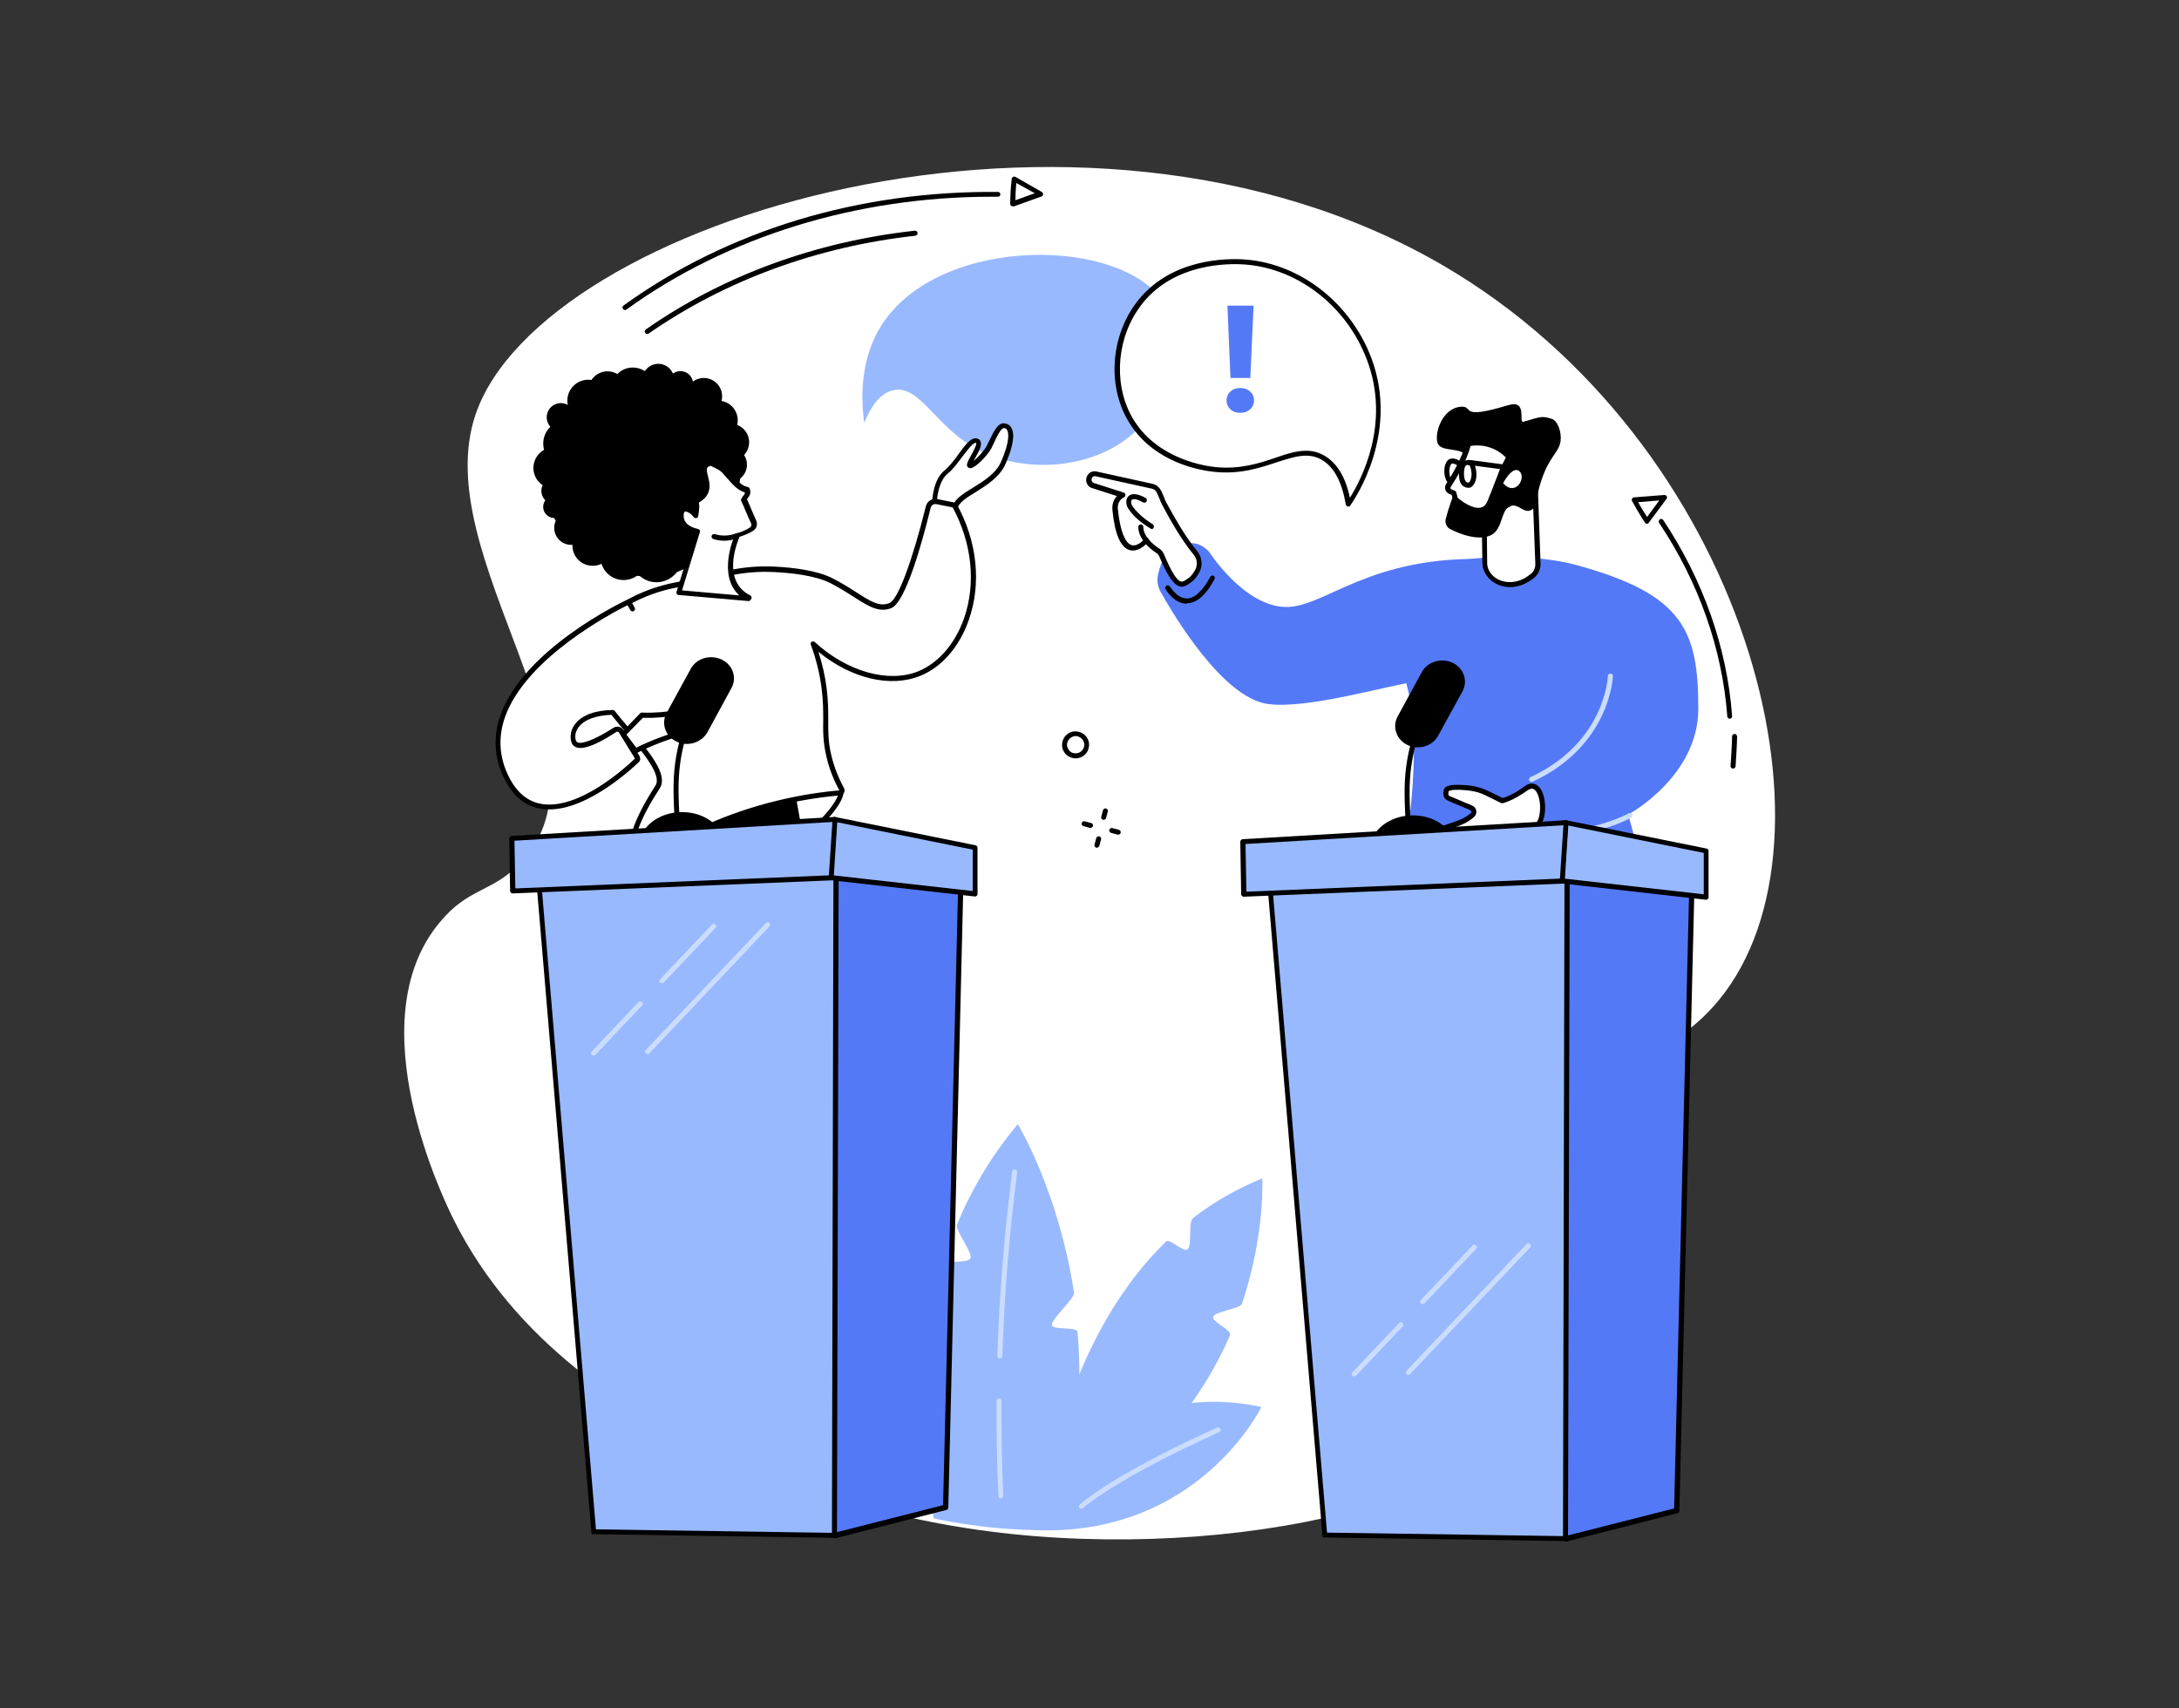 <?xml version="1.0" encoding="utf-8"?>
<!-- Generator: Adobe Illustrator 27.1.0, SVG Export Plug-In . SVG Version: 6.00 Build 0)  -->
<svg version="1.1" xmlns="http://www.w3.org/2000/svg" xmlns:xlink="http://www.w3.org/1999/xlink" x="0px" y="0px"
	 viewBox="0 0 1000 784" style="enable-background:new 0 0 1000 784;" xml:space="preserve">
<rect x="0" y="0" width="1000" height="784" fill="#333333" stroke="none"/>
<style type="text/css">
	.st0{fill:#FFFFFF;}
	.st1{fill:#99B9FF;}
	.st2{fill:#CADDFF;}
	.st3{fill:#5479F7;}
</style>
<g id="Background">
</g>
<g id="Illustration">
	<g id="Master_of_Arts_in_political_science_1_">
		<path class="st0" d="M238.3,396.7c48.2-49.1-42.6-140.5-20-206.6c30.4-88.9,277.4-165.2,443.7-68.4
			c139.3,81.1,187.6,263.6,126.8,337.4c-18.2,22.1-40.9,28-70.6,51.1c-27.7,21.5-30.8,27-32.8,30.7c-19.7,36.9,21.7,69.3,13.4,100.9
			c-13.2,50-144.8,76.7-254.9,59.7c-29.7-4.6-180.2-31.1-235.5-141.3c-4.3-8.5-44.8-90.9-6.7-136.7
			C214.8,407.5,225.5,409.7,238.3,396.7z"/>
		<g>
			<path class="st1" d="M477.8,700c0,0,6-80,57.3-130.1c1.7-1.7,8.1,5.2,9.9,3.6c2.3-2.1,0.1-12.6,2.6-14.5
				c9.3-7.1,19.8-13.3,31.7-18.1c0,0,1.4,25.5-9.3,57.5c-0.8,2.4-12.3,3.5-13.2,6c-0.9,2.3,8.7,6.1,7.7,8.5
				C551,643.8,525.7,677.8,477.8,700z"/>
			<g>
				<path class="st1" d="M494.5,611.4c-0.2-2.6-11.5-0.7-11.8-3.2c-0.3-2.5,10.5-12.3,10.2-14.7c-7-46.6-25.8-77.5-25.8-77.5
					c-12.2,14.6-21.3,30.1-27.9,46c-1.1,2.5,7.1,12.8,6.2,15.4c-1,2.8-11.5,0.7-12.4,3.5c-13,41.7-10.5,82-4.5,116.1
					c18.5,3.9,36.5,5.6,53.8,5.3C494.6,668.5,496.9,639.2,494.5,611.4z"/>
				<path class="st2" d="M459.3,687.8c-0.6,0-1.1-0.5-1.1-1.1c-0.7-14.5-0.9-29.2-0.8-43.7c0-0.6,0.5-1.1,1.1-1.1c0,0,0,0,0,0
					c0.6,0,1.1,0.5,1.1,1.1c-0.1,14.5,0.2,29.1,0.8,43.5C460.4,687.2,459.9,687.7,459.3,687.8C459.3,687.8,459.3,687.8,459.3,687.8z
					"/>
				<path class="st2" d="M458.8,623.5C458.8,623.5,458.8,623.5,458.8,623.5c-0.7,0-1.2-0.5-1.1-1.2c0.8-24.4,2.6-49.1,5.5-73.4
					l1.3-11.1c0.1-0.6,0.6-1.1,1.3-1c0.6,0.1,1.1,0.6,1,1.3l-1.3,11.1c-2.9,24.2-4.7,48.8-5.5,73.2
					C459.9,623,459.4,623.5,458.8,623.5z"/>
			</g>
			<g>
				<path class="st1" d="M473.9,702.3c0,0,27.4-72.7,105-56.5C579,645.8,549.6,706,473.9,702.3z"/>
				<path class="st2" d="M496.3,692.5c-0.3,0-0.7-0.1-0.9-0.4c-0.4-0.5-0.3-1.2,0.2-1.6c20.1-16.5,62.6-35,63-35.2
					c0.6-0.3,1.2,0,1.5,0.6c0.2,0.6,0,1.2-0.6,1.5c-0.4,0.2-42.6,18.6-62.5,34.8C496.9,692.4,496.6,692.5,496.3,692.5z"/>
			</g>
		</g>
		<g>
			<g>
				<path class="st1" d="M396.6,194.1c-1.6-12.2-1.7-29.7,8-44.9c26.9-42,112.2-40.8,130.5-8.8c9.3,16.2,1.6,40.8-11.2,54.8
					c-18.9,20.7-52.7,22.4-74,11.8c-20.3-10.1-27.5-30.6-39.9-27.9C403.2,180.5,399,188.2,396.6,194.1z"/>
			</g>
			<g>
				<g>
					<path class="st0" d="M618.8,231.4c1.8-2.6,22.4-32.6,9.5-66.8c-9.1-24-32.2-43.5-58.9-44.5c-4.5-0.2-33-1.3-48.3,21.5
						c-10.3,15.3-11.4,36.8-1.4,52.4c11.9,18.5,34.6,21.2,38,21.5c23.6,2.4,36.6-12.8,49.5-5.5C615,214.5,617.7,224.5,618.8,231.4z"
						/>
					<path d="M618.8,232.5c-0.1,0-0.2,0-0.3,0c-0.4-0.1-0.8-0.5-0.9-0.9c-1.7-10.4-5.4-17.3-11.1-20.6c-6.2-3.5-12.5-1.4-20.6,1.2
						c-7.9,2.6-16.8,5.6-28.5,4.4c-6.2-0.6-27.3-4-38.8-22c-10-15.5-9.4-37.5,1.4-53.6c14.1-21,39.2-22.4,49.3-22
						c26,1,50.1,19.2,60,45.2c13,34.5-7.3,64.5-9.6,67.8C619.5,232.4,619.2,232.5,618.8,232.5z M599.4,206.9c2.8,0,5.5,0.6,8.3,2.2
						c5.8,3.3,9.8,9.8,11.8,19.4c5.1-8.1,18.9-34.1,7.8-63.4c-9.5-25.2-32.8-42.8-57.9-43.8c-9.7-0.4-33.9,0.9-47.3,21
						c-10.3,15.3-10.9,36.4-1.4,51.1c11.3,17.6,32.9,20.6,37.2,21c11.2,1.1,19.9-1.7,27.5-4.3C590.3,208.4,594.9,206.9,599.4,206.9z
						"/>
				</g>
				<g>
					<path class="st3" d="M562.9,183.8c0-1.6,0.6-3,1.8-4.1c1.2-1.1,2.7-1.6,4.5-1.6c1.8,0,3.3,0.5,4.5,1.6c1.2,1.1,1.8,2.4,1.8,4.1
						c0,1.6-0.6,3-1.8,4.1c-1.2,1.1-2.7,1.6-4.5,1.6c-1.8,0-3.3-0.5-4.5-1.6C563.5,186.8,562.9,185.4,562.9,183.8z M573.8,173.5
						h-9.1l-1.4-33.2h12L573.8,173.5z"/>
				</g>
			</g>
		</g>
		<g>
			<g>
				<path d="M661.9,439.8c9.4,0,15.5-10.2,11.3-18.9c-1-2-1.9-4-2.9-6c-7.2-14.6-27.9-11.4-30.4,4.8c0,0.3-0.6,0.6-0.7,0.9
					c-1.3,10.2,6.5,19.3,16.5,19.3H661.9z"/>
				<g>
					<g>
						<path d="M741.5,387.9c0,0,11,91.3,12.3,108.9c1.4,17.6,3.4,79.3,0,109.7c-2.2,19.7-3.7,33-4.5,39.8c-0.4,3.2-3.1,5.6-6.3,5.6
							h-22.4c-1.1,0-2.1-0.9-2.1-2.1c-0.1-8.2-0.8-39.5-6.1-66.4c-6.1-31.2-12.9-79.9-16.3-99.6c-1.1-6.6-2.1-13.8-2.9-21
							c0,0,0,0-2.5,7.4c-2.5,7.4-12.2,57.6-14.9,77.2c-2.5,17.9-6.6,89.5-7.3,102.3c-0.1,1.1-1,2-2.1,2h-28.7c-1.1,0-2-0.8-2.1-1.9
							c-1.3-13.3-9.2-93.6-7.9-129.5c1.4-39.3,19-86,22.4-98.9c3.4-12.9,7.9-45.5,7.9-45.5S726.8,377.2,741.5,387.9z"/>
						<path class="st2" d="M693.3,463.9c-0.6,0-1.1-0.4-1.1-1c-0.5-4.1-0.9-8.4-1.3-12.9c-0.8-8.1-6.2-15.1-13.8-17.9l-4.9-1.8
							c-0.6-0.2-0.9-0.9-0.7-1.5c0.2-0.6,0.9-0.9,1.5-0.7l4.9,1.8c8.4,3.1,14.4,10.9,15.3,19.9c0.4,4.5,0.9,8.8,1.3,12.9
							c0.1,0.6-0.4,1.2-1,1.3C693.4,463.9,693.4,463.9,693.3,463.9z"/>
					</g>
					<g>
						<g>
							<path class="st0" d="M644.1,651.9h18.3c1.3,0,2.5,0.8,3,2c1.6,3.9,4.9,13.1,4.5,21.9c-0.1,2.4-2.1,4.3-4.5,4.3h-53.6
								c-2.5,0-4.3-2.3-3.8-4.7c0.6-2.9,2.6-6.7,8.5-10.1c9.5-5.5,21.5-11.1,25.2-12.8C642.4,652.1,643.3,651.9,644.1,651.9z"/>
							<path d="M665.3,681.2h-53.6c-1.5,0-3-0.7-3.9-1.9c-1-1.2-1.3-2.7-1-4.2c0.6-2.9,2.6-7.1,9-10.9c9.6-5.6,21.8-11.2,25.3-12.8
								c0.9-0.4,1.9-0.6,3-0.6h18.3c1.8,0,3.3,1.1,4,2.7c1.5,3.7,5,13.3,4.6,22.4C670.8,678.8,668.3,681.2,665.3,681.2z
								 M644.1,653.1c-0.7,0-1.4,0.1-2,0.4c-3.5,1.6-15.6,7.2-25.1,12.7c-4.5,2.6-7.2,5.8-8,9.4c-0.2,0.8,0,1.6,0.6,2.3
								c0.5,0.7,1.3,1,2.2,1h53.6c1.8,0,3.3-1.4,3.4-3.2c0.4-8.6-2.9-17.8-4.4-21.4c-0.3-0.8-1.1-1.3-1.9-1.3H644.1z"/>
						</g>
						<path d="M641.7,665c-0.3,0-0.6-0.1-0.8-0.3l-7.7-7.6c-0.4-0.4-0.5-1.2,0-1.6c0.4-0.4,1.2-0.5,1.6,0l7.7,7.6
							c0.4,0.4,0.5,1.2,0,1.6C642.2,664.9,642,665,641.7,665z"/>
						<path d="M636.7,668.1c-0.3,0-0.6-0.1-0.8-0.3l-7.7-7.6c-0.4-0.4-0.5-1.2,0-1.6c0.4-0.4,1.2-0.5,1.6,0l7.7,7.6
							c0.4,0.4,0.5,1.2,0,1.6C637.3,668,637,668.1,636.7,668.1z"/>
					</g>
					<g>
						<g>
							<path class="st0" d="M724.7,651.9h18.3c1.3,0,2.5,0.8,3,2c1.6,3.9,4.9,13.1,4.5,21.9c-0.1,2.4-2.1,4.3-4.5,4.3h-53.6
								c-2.5,0-4.3-2.3-3.8-4.7c0.6-2.9,2.6-6.7,8.5-10.1c9.5-5.5,21.5-11.1,25.2-12.8C723,652.1,723.8,651.9,724.7,651.9z"/>
							<path d="M745.9,681.2h-53.6c-1.5,0-3-0.7-3.9-1.9c-1-1.2-1.3-2.7-1-4.2c0.6-2.9,2.6-7.1,9-10.9c9.6-5.6,21.8-11.2,25.3-12.8
								c0.9-0.4,1.9-0.6,3-0.6h18.3c1.8,0,3.3,1.1,4,2.7c1.5,3.7,5,13.3,4.6,22.4C751.4,678.8,748.9,681.2,745.9,681.2z
								 M724.7,653.1c-0.7,0-1.4,0.1-2,0.4c-3.5,1.6-15.6,7.2-25.1,12.7c-4.5,2.6-7.2,5.8-8,9.4c-0.2,0.8,0,1.6,0.6,2.3
								c0.5,0.7,1.3,1,2.2,1h53.6c1.8,0,3.3-1.4,3.4-3.2c0.4-8.6-2.9-17.8-4.4-21.4c-0.3-0.8-1.1-1.3-1.9-1.3H724.7z"/>
						</g>
						<path d="M724.3,664.4c-0.3,0-0.6-0.1-0.8-0.3l-7.7-7.6c-0.4-0.4-0.5-1.2,0-1.6c0.4-0.4,1.2-0.5,1.6,0l7.7,7.6
							c0.4,0.4,0.5,1.2,0,1.6C724.9,664.3,724.6,664.4,724.3,664.4z"/>
						<path d="M719.3,667.5c-0.3,0-0.6-0.1-0.8-0.3l-7.7-7.6c-0.4-0.4-0.5-1.2,0-1.6c0.4-0.4,1.2-0.5,1.6,0l7.7,7.6
							c0.4,0.4,0.5,1.2,0,1.6C719.9,667.4,719.6,667.5,719.3,667.5z"/>
					</g>
				</g>
				<g>
					<g>
						<path class="st3" d="M723.6,259.4c48.9,13.4,55.8,30,55.8,65.9c0,31.3-32.2,48.6-32.2,48.6s15.5,51.7,6.7,56.7
							s-20.7,7.8-34,2.8c-26.7-10.1-68.3-21.6-80.7-12.7c0,0,19.8-83.6,2.7-115.9c0,0-41.5-10.9-5.4-35.6
							C659.2,253.5,701.1,253.2,723.6,259.4z"/>
						<g>
							<g>
								<path class="st3" d="M649.8,312.9c-11.5,1.3-50,12.9-68.2,10.2c-20.5-3.1-42.7-40.2-49-51.5c-1.3-2.3-1.7-5-1.2-7.5
									c0.8-4,2.6-9.7,6.9-12.1c3.6-2,10.3-5.5,16.6,1.3c0,0,15.8,24.7,34.8,25.3c18.4,0.6,38.5-24.3,95.1-21.9L649.8,312.9z"/>
							</g>
							<path d="M544.6,277.1c-5.8,0-9.6-6.4-9.7-6.7c-0.3-0.5-0.1-1.2,0.4-1.6c0.5-0.3,1.2-0.1,1.6,0.4c0.1,0.1,3.3,5.5,7.8,5.5
								c0,0,0.1,0,0.1,0c3.5-0.1,7.2-3.5,10.6-9.9c0.3-0.6,1-0.8,1.5-0.5c0.6,0.3,0.8,1,0.5,1.5c-3.9,7.3-8.1,11-12.6,11.1
								C544.7,277.1,544.6,277.1,544.6,277.1z"/>
						</g>
						<path class="st2" d="M702.8,358.9c-0.4,0-0.8-0.2-1-0.7c-0.3-0.6,0-1.2,0.6-1.5c34.3-15.9,35.5-46.1,35.5-46.4
							c0-0.6,0.5-1.1,1.2-1.1c0.6,0,1.1,0.5,1.1,1.2c0,0.3-1.2,31.9-36.8,48.4C703.2,358.9,703,358.9,702.8,358.9z"/>
						<path class="st2" d="M710.8,384.1c-0.6,0-1.1-0.5-1.1-1.1c0-0.6,0.5-1.1,1.1-1.2c22-0.3,36.6-8.4,36.7-8.5
							c0.5-0.3,1.2-0.1,1.6,0.4c0.3,0.5,0.1,1.2-0.4,1.6C748.1,375.6,733.5,383.8,710.8,384.1C710.9,384.1,710.8,384.1,710.8,384.1z
							"/>
					</g>
					<g>
						<path class="st0" d="M690.3,381.6c0,0,4.6,0.5,13.6-1.8c6.8-1.7,4.8-23.8-3.5-17.8c-6.9,5-11,5.6-11,5.6l-6.7-3.3
							c-2.6-1.3-5.4-2.2-8.3-2.5c-11.5-1.4-10.8,1.3-10.8,1.3c-0.5,2.7,0.5,3.1,2.6,4l9,3.8c1.2,0.5,1.5,2.2,0.5,3.2
							c-1.6,1.4-3.4,2.6-5.3,3.4c-3.5,1.4-9.7,3.6-16.1,5.1c-3,0.7-3.9,4.4-1.2,5.8l19.9,1.5c5,0.4,10-1.4,13.8-4.8L690.3,381.6z"/>
						<path d="M674.3,390.9c-0.5,0-0.9,0-1.4-0.1l-19.9-1.5c-0.1,0-0.3-0.1-0.4-0.1c-1.6-0.8-2.4-2.3-2.2-4c0.2-1.9,1.7-3.4,3.7-3.9
							c6.4-1.5,12.7-3.8,15.9-5c1.8-0.7,3.5-1.8,5-3.1c0.3-0.3,0.3-0.6,0.2-0.7c0-0.1-0.1-0.4-0.4-0.6l-9-3.8
							c-2.1-0.9-3.9-1.6-3.3-5.1c0-0.4,0.1-0.9,0.5-1.3c1.3-1.5,5.1-1.8,11.6-1.1c3,0.4,5.9,1.2,8.7,2.6l6.3,3.1
							c1.1-0.3,4.7-1.4,10.1-5.4c2.5-1.8,4.4-1.3,5.5-0.6c3.3,2,4.4,8.3,3.7,13.3c-0.6,3.9-2.3,6.5-4.7,7.1
							c-7.5,1.9-12,1.9-13.4,1.8l-3.2,2.9C683.9,389,679.1,390.9,674.3,390.9z M653.4,387.1l19.6,1.4c4.7,0.4,9.4-1.3,12.9-4.5
							l3.6-3.3c0.2-0.2,0.6-0.3,0.9-0.3c0.1,0,4.5,0.4,13.2-1.7c1.5-0.4,2.6-2.3,3-5.3c0.7-4.6-0.5-9.8-2.6-11.1
							c-0.3-0.2-1.2-0.7-3,0.5c-7.1,5.1-11.3,5.8-11.4,5.9c-0.2,0-0.5,0-0.7-0.1l-6.7-3.3c-2.5-1.3-5.2-2.1-7.9-2.4
							c-7.4-0.9-9.2,0-9.5,0.3c0,0,0,0.1,0,0.1c-0.3,1.8-0.2,1.9,1.9,2.7l9,3.8c0.9,0.4,1.6,1.2,1.8,2.3c0.2,1-0.2,2.1-0.9,2.8
							c-1.7,1.5-3.6,2.8-5.7,3.6c-4,1.6-10,3.7-16.3,5.1c-1.2,0.3-1.8,1.2-1.9,1.9C652.6,385.9,652.6,386.6,653.4,387.1z"/>
					</g>
					<g>
						<g>
							<path class="st0" d="M499.8,219.3c0.4-1.3,1.7-2.1,3-1.8c3.6,0.8,22.4,4.9,25.9,5.7c3.5,0.8,3.6,4.7,5.6,8.3
								c1.7,3.1,7.7,14.5,14.2,22.4c2,2.4,2.2,5.8,0.7,8.5c-0.9,1.6-2,3.1-3.3,4c-3.4,2.3-5.9,5.1-12.8-11.2c-0.4-1-1.1-1.8-2-2.4
								c-1.3-0.8-3.3-2.4-5.2-4.7c0,0-11.4,13.9-14.3-14.4c-0.3-2.5,0.9-5,3-6.2c0.2-0.1,0.3-0.2,0.5-0.3l-13.7-4.4
								C500.1,222.4,499.3,220.8,499.8,219.3z"/>
							<path d="M542.3,269.3c-0.3,0-0.7,0-1.1-0.2c-2.7-0.8-5.4-4.8-9.1-13.5c-0.3-0.8-0.9-1.5-1.6-1.9c-1.2-0.8-2.9-2.1-4.6-3.9
								c-1.4,1.4-4.4,3.6-7.5,2.7c-4.2-1.3-6.8-7.3-7.9-18.6c-0.2-2.4,0.6-4.7,2.1-6.2l-11.5-3.7c-1-0.3-1.8-1-2.2-1.9
								c-0.5-0.9-0.6-2.1-0.2-3.1c0.6-1.9,2.5-3,4.4-2.6c3.6,0.8,22.4,4.9,25.9,5.7c3,0.7,4,3.2,5,5.7c0.4,1,0.8,2.1,1.4,3.1
								c0.2,0.3,0.4,0.8,0.7,1.3c2.3,4.2,7.6,13.9,13.4,20.9c2.2,2.7,2.6,6.7,0.8,9.8c-1.1,2-2.4,3.5-3.7,4.4l-0.4,0.3
								C545,268.4,543.8,269.3,542.3,269.3z M526,246.9c0.3,0,0.7,0.1,0.9,0.4c1.8,2.2,3.7,3.6,5,4.4c1.1,0.7,1.9,1.7,2.4,3
								c3.2,7.6,5.7,11.7,7.6,12.2c0.9,0.3,1.7-0.3,3-1.2l0.5-0.3c1-0.7,2-1.9,3-3.6c1.3-2.3,1.1-5.2-0.6-7.2
								c-5.9-7.1-11.3-17-13.6-21.3c-0.3-0.5-0.5-1-0.7-1.3c-0.6-1.1-1.1-2.3-1.5-3.4c-1-2.5-1.6-3.9-3.4-4.3
								c-3.5-0.8-22.3-4.9-25.9-5.7c-0.7-0.2-1.5,0.3-1.7,1c-0.1,0.4-0.1,0.9,0.1,1.3c0.2,0.4,0.5,0.7,0.9,0.8l13.7,4.4
								c0.4,0.1,0.7,0.5,0.8,1c0,0.5-0.2,0.9-0.6,1.1c-0.2,0.1-0.3,0.2-0.5,0.3c-1.7,1-2.6,3-2.4,5.1c1.4,13.2,4.5,16.1,6.3,16.6
								c2.8,0.9,6-2.8,6-2.9C525.3,247.1,525.7,247,526,246.9C526,246.9,526,246.9,526,246.9z M499.8,219.3L499.8,219.3L499.8,219.3
								z"/>
						</g>
						<path d="M528.6,242.8c-0.2,0-0.4,0-0.6-0.2c-0.9-0.5-2.6-1.7-3.3-2.2c-3.8-2.7-5.9-5.4-6.8-6.8c-0.7-1-1.1-2.2-1-3.4
							c0.1-2.4,1.7-3,2.3-3.2c2.4-0.8,5.9,1.2,6.6,1.6c0.5,0.3,0.7,1,0.4,1.6c-0.3,0.5-1,0.7-1.6,0.4c-1.3-0.8-3.7-1.8-4.7-1.4
							c-0.5,0.2-0.8,0.3-0.8,1.1c0,0.7,0.2,1.4,0.6,2c0.8,1.2,2.8,3.7,6.2,6.2c1.4,1,2.5,1.8,3.1,2.1c0.5,0.3,0.7,1,0.4,1.6
							C529.4,242.6,529,242.8,528.6,242.8z"/>
						<path d="M526.2,249.4c-0.3,0-0.6-0.1-0.8-0.4c-3.2-3.4-3-7.1-3-7.2c0-0.6,0.6-1.1,1.2-1.1c0.6,0,1.1,0.6,1.1,1.2
							c0,0.1-0.1,2.9,2.4,5.5c0.4,0.5,0.4,1.2,0,1.6C526.7,249.3,526.4,249.4,526.2,249.4z"/>
					</g>
				</g>
				<g>
					<g>
						<g>
							<path class="st0" d="M705.9,258.5l-1.2-33.5l-23.5,12.3l0.3,21.2c0.2,4.7,4,7.3,4,7.3c4.8,3.6,11.5,3,16.4-0.5l1.1-0.8
								C704.9,263.2,706,260.9,705.9,258.5z"/>
							<path d="M693,269.5c-3,0-5.8-0.9-8.2-2.7c-0.1-0.1-4.3-3-4.5-8.2l-0.3-21.2c0-0.4,0.2-0.8,0.6-1l23.5-12.3
								c0.3-0.2,0.8-0.2,1.1,0c0.3,0.2,0.6,0.6,0.6,0.9l1.2,33.5c0.1,2.8-1.1,5.4-3.3,7l-1.1,0.8C699.6,268.4,696.2,269.5,693,269.5
								z M682.3,238.1l0.2,20.5c0.1,4.1,3.5,6.4,3.5,6.4c4.1,3.1,10.3,2.9,15.1-0.5l1.1-0.8c1.6-1.1,2.5-3,2.4-5c0,0,0,0,0,0
								l-1.2-31.7L682.3,238.1z"/>
						</g>
						<path d="M670.5,186.7c6.3-0.4-1.6,6.3,21.6-0.7c9.2-2.8,4.6,8.3,7,7.6c8.8-2.6,8.5-2.6,12.9-1.4c2.9,0.8,4.7,6.2,4.2,10.2
							c-0.7,5.3-5,6.7-8.8,18c-2.7,7.9-2,12.8-5.1,13.9c-3.1,1.2-5.4-3.1-8.9-2.1c-4.5,1.3-3.6,9.4-8.1,12.8
							c-2.8,2.1-9.3,3.1-19.7-2.1c-1.7-0.8-2.6-2.8-2.1-4.7c0.6-2.4,1.5-5.4,2.5-8.2c4.9-13.4,9.5-16.4,7.8-19.9
							c-2.6-5.3-12.4-2.3-14-6.6C658.1,199,661.9,187.2,670.5,186.7z"/>
						<g>
							<path class="st0" d="M692.4,209.8l-1.8,3.4c-0.8,1.6-1.6,3.3-2.2,5c-1.2,3.2-3.4,8.7-4.6,11.8c-3.9,10-15.8-1-15.8-1
								l-0.8-2.7l-1.6-0.7c-0.3-0.1-0.6-0.3-0.8-0.6c-0.5-0.7-0.5-1.6-0.1-2.2c2.4-3.6,7.4-11.8,9.2-19.1
								C673.9,203.8,684.1,201,692.4,209.8z"/>
							<path d="M678.4,235.4c-5.2,0-10.9-5.2-11.2-5.5c-0.2-0.1-0.3-0.3-0.3-0.5l-0.7-2.2l-1.1-0.5c-0.5-0.2-1-0.6-1.3-1
								c-0.8-1-0.8-2.5-0.1-3.6c2.1-3.2,7.2-11.5,9-18.8c0.1-0.4,0.4-0.7,0.8-0.8c0.4-0.1,11-2.8,19.6,6.4c0.3,0.4,0.4,0.9,0.2,1.3
								l-1.8,3.4c-0.8,1.6-1.5,3.2-2.1,4.9c-0.8,2.4-2.3,6-3.4,8.8c-0.4,1.1-0.8,2.1-1.2,3c-1,2.6-2.7,4.2-4.9,4.7
								C679.5,235.4,679,235.4,678.4,235.4z M669,228.5c1.9,1.7,7,5.3,10.5,4.5c1.5-0.3,2.5-1.4,3.3-3.3c0.3-0.9,0.7-1.9,1.2-3
								c1.1-2.9,2.5-6.4,3.4-8.8c0.6-1.8,1.4-3.5,2.3-5.2l1.4-2.7c-6.4-6.4-14-5.7-16.2-5.3c-1.9,7.1-6.5,14.8-9.1,18.8
								c-0.2,0.3-0.2,0.7,0,0.9c0.1,0.1,0.2,0.2,0.3,0.2l1.6,0.7c0.3,0.1,0.6,0.4,0.6,0.7L669,228.5z"/>
						</g>
						<path class="st0" d="M689.8,221.8c0,0,4.3-8.3,7.5-5.5C700.6,219.2,695.6,228.2,689.8,221.8z"/>
					</g>
					<g>
						<path d="M673.9,223.9c-1.1,0-2-0.4-2.7-1c-1.3-1.2-1.8-3.4-1.6-6.6c0.1-2.5,0.9-4.1,2.3-4.7c1-0.5,2.1-0.5,3.1-0.1
							c0.8,0.3,1.5,1,1.7,1.7c1.5,4,0.9,7.3-0.3,9.1c-0.6,0.9-1.3,1.5-2.1,1.6C674.2,223.9,674.1,223.9,673.9,223.9z M673.6,213.4
							c-0.2,0-0.5,0-0.7,0.2c0,0,0,0,0,0c-0.7,0.3-0.9,1.7-1,2.7c-0.2,3.2,0.5,4.4,0.9,4.8c0.2,0.2,0.6,0.5,1.3,0.4
							c0.5-0.3,2.2-3.1,0.5-7.6c0-0.1-0.2-0.3-0.5-0.4C674,213.5,673.8,213.4,673.6,213.4z M672.4,212.6L672.4,212.6L672.4,212.6z"
							/>
						<path d="M693.7,216c0,0-0.1,0-0.1,0l-19.6-2.6c-0.6-0.1-1.1-0.7-1-1.3c0.1-0.6,0.7-1.1,1.3-1l19.6,2.6c0.6,0.1,1.1,0.7,1,1.3
							C694.8,215.6,694.3,216,693.7,216z"/>
						<path d="M665.3,221.8c-0.2,0-0.3,0-0.5-0.1c-0.6-0.3-1.1-1-1.5-2.3c-0.6-2-0.8-5,0.5-7.3c0.5-0.9,1.2-1.4,2.2-1.6
							c2.1-0.4,4.4,1.4,4.6,1.6c0.5,0.4,0.6,1.1,0.2,1.6c-0.4,0.5-1.1,0.6-1.6,0.2c-0.5-0.4-1.9-1.3-2.8-1.1c-0.2,0-0.4,0.1-0.6,0.5
							c-1.3,2.4-0.4,5.9,0.1,6.5c0.5,0.3,0.6,0.9,0.4,1.4C666.2,221.5,665.8,221.8,665.3,221.8z"/>
					</g>
				</g>
			</g>
			<g>
				<g>
					<g>
						<polygon class="st3" points="718.4,706.3 769.4,693.3 776.5,399.7 713.2,395.3 						"/>
						<path d="M718.4,707.4c-0.2,0-0.5-0.1-0.7-0.2c-0.3-0.2-0.4-0.5-0.4-0.9l-5.3-311c0-0.3,0.1-0.6,0.4-0.8
							c0.2-0.2,0.5-0.3,0.9-0.3l63.4,4.5c0.6,0,1.1,0.6,1.1,1.2l-7.1,293.6c0,0.5-0.4,1-0.9,1.1l-51,13
							C718.6,707.4,718.5,707.4,718.4,707.4z M714.3,396.5l5.2,308.3l48.8-12.4l7.1-291.6L714.3,396.5z"/>
					</g>
					<g>
						<polygon class="st1" points="718.4,706.3 608,704.6 581.9,397 719.2,393.7 						"/>
						<path d="M719.6,707.4l-112.6-1.7l-0.1-1l-26.1-308.8l1.2,0l138.4-3.4l0,1.2L719.6,707.4z M609,703.5l108.3,1.6l0.7-310.2
							l-134.8,3.3L609,703.5z"/>
					</g>
					<g>
						<polygon class="st1" points="718.5,377.6 783,390.6 783,411.9 716.7,404.4 						"/>
						<path d="M783,413c0,0-0.1,0-0.1,0l-66.3-7.5c-0.6-0.1-1-0.6-1-1.2l1.8-26.8c0-0.3,0.2-0.6,0.4-0.8c0.3-0.2,0.6-0.3,0.9-0.2
							l64.5,13c0.5,0.1,0.9,0.6,0.9,1.1v21.3c0,0.3-0.1,0.6-0.4,0.8C783.5,412.9,783.3,413,783,413z M717.9,403.3l64,7.2v-19
							l-62.3-12.6L717.9,403.3z"/>
					</g>
					<g>
						<polygon class="st1" points="717,404.4 570.8,410.4 570.4,386.3 718.7,377.6 						"/>
						<path d="M570.8,411.6c-0.3,0-0.6-0.1-0.8-0.3c-0.2-0.2-0.4-0.5-0.4-0.8l-0.4-24.1c0-0.6,0.5-1.1,1.1-1.2l148.3-8.7
							c0.3,0,0.6,0.1,0.9,0.3c0.2,0.2,0.3,0.6,0.3,0.9l-1.7,26.8c0,0.6-0.5,1-1.1,1.1L570.8,411.6
							C570.9,411.6,570.8,411.6,570.8,411.6z M571.6,387.4l0.4,21.9l143.9-6l1.6-24.5L571.6,387.4z M717,404.4L717,404.4L717,404.4z
							"/>
					</g>
					<g>
						<path d="M646,342c-5.1-2.4-7.2-8.3-4.6-13.1l11.1-20.4c2.6-4.8,8.9-6.7,14.1-4.3c5.1,2.4,7.2,8.3,4.6,13.1L660,337.7
							C657.4,342.5,651.1,344.4,646,342z"/>
						<path d="M646.3,380.8c-0.6,0-1.1-0.5-1.1-1.1c-1.3-23.3-1.3-31.3,8.9-59c0.2-0.6,0.9-0.9,1.5-0.7c0.6,0.2,0.9,0.9,0.7,1.5
							c-10.1,27.4-10.1,34.7-8.8,58.1C647.5,380.2,647,380.8,646.3,380.8C646.4,380.8,646.3,380.8,646.3,380.8z"/>
						<path d="M664.7,381.2c-4.1-4.7-10.4-7.2-17.4-6.9c-7,0.3-13,3.5-16.5,8.5L664.7,381.2z"/>
					</g>
				</g>
				<g>
					<path class="st2" d="M652.9,598.6c-0.3,0-0.6-0.1-0.8-0.3c-0.5-0.4-0.5-1.2,0-1.6l23.7-25c0.4-0.5,1.2-0.5,1.6,0
						c0.5,0.4,0.5,1.2,0,1.6l-23.7,25C653.5,598.5,653.2,598.6,652.9,598.6z"/>
					<path class="st2" d="M621.5,631.8c-0.3,0-0.6-0.1-0.8-0.3c-0.5-0.4-0.5-1.2,0-1.6l21.4-22.6c0.4-0.5,1.2-0.5,1.6,0
						c0.5,0.4,0.5,1.2,0,1.6l-21.4,22.6C622.1,631.7,621.8,631.8,621.5,631.8z"/>
					<path class="st2" d="M646.3,631.1c-0.3,0-0.6-0.1-0.8-0.3c-0.5-0.4-0.5-1.2,0-1.6l55.1-58.2c0.4-0.5,1.2-0.5,1.6,0
						c0.5,0.4,0.5,1.2,0,1.6l-55.1,58.2C646.9,630.9,646.6,631.1,646.3,631.1z"/>
				</g>
			</g>
		</g>
		<g>
			<g>
				<g>
					<path class="st0" d="M385.5,362.4c3.5,3.6-12.1,21.1-24.5,27.5l-20.2-26.9L385.5,362.4z"/>
					<path d="M361,391c-0.3,0-0.7-0.2-0.9-0.5l-20.2-26.9c-0.3-0.3-0.3-0.8-0.1-1.2c0.2-0.4,0.6-0.6,1-0.6l44.7-0.6
						c0.3,0,0.6,0.1,0.8,0.3c0.5,0.5,1,1.5,0.7,3.1c-1.1,6.5-14.9,20.7-25.6,26.2C361.4,390.9,361.2,391,361,391z M343.1,364
						l18.2,24.3c10.5-5.8,22.6-18.8,23.5-24.1c0-0.2,0.1-0.5,0-0.8L343.1,364z"/>
				</g>
				<g>
					<g>
						<g>
							<path class="st0" d="M333,641.4c0,0,5.1,15.7,10.2,20.5c5.1,4.8,25.4,14.2,25.7,24.4c0.3,11.9-6.6,14.1-25,9.8
								c-13.3-3.1-24.4-11.3-28.3-15.9c-3.5-4.1-1.5-7.6-0.7-12.4c1-5.9,1.2-11.9,1.2-18V640L333,641.4z"/>
							<path d="M357.8,699.2c-3.6,0-8.3-0.7-14.2-2c-13.7-3.2-25-11.7-28.9-16.3c-3.1-3.7-2.4-7.1-1.5-10.7c0.2-0.9,0.4-1.8,0.6-2.7
								c1.1-6.1,1.2-12.4,1.2-17.8v-11.1l18.8,1.7l0.2,0.7c0.1,0.2,5.1,15.4,9.9,20c1.3,1.3,3.9,2.9,6.8,4.8
								c8,5.2,19.1,12.4,19.3,20.4c0.1,5.1-1,8.5-3.5,10.6C364.6,698.4,361.8,699.2,357.8,699.2z M317.3,641.2v8.6
								c0,5.4-0.1,11.9-1.3,18.2c-0.2,1-0.4,1.9-0.6,2.8c-0.8,3.4-1.4,5.8,1,8.7c3.7,4.4,14.5,12.5,27.7,15.5
								c11.3,2.6,17.8,2.7,20.9,0.1c2-1.6,2.8-4.4,2.7-8.7c-0.2-6.8-10.6-13.6-18.2-18.6c-3-2-5.6-3.7-7.1-5.1
								c-4.7-4.4-9.2-17-10.3-20.2L317.3,641.2z"/>
						</g>
						<path d="M368.3,692.4C368.2,692.4,368.2,692.4,368.3,692.4l-6.7-0.5c-17.1-1.2-33.1-8.6-45-20.7c-1.6-1.6-2.5-2.7-2.5-2.7
							c-0.4-0.5-0.4-1.2,0.1-1.6c0.5-0.4,1.2-0.4,1.6,0.1c0,0,0.9,1,2.4,2.6c11.5,11.7,27,18.8,43.5,20l6.6,0.5
							c0.6,0,1.1,0.6,1.1,1.2C369.4,691.9,368.9,692.4,368.3,692.4z"/>
						<path d="M328.6,667.2c-0.5,0-1-0.4-1.1-1c-0.1-0.6,0.3-1.2,0.9-1.3c0.1,0,8.4-1.5,11.5-5.5c0.4-0.5,1.1-0.6,1.6-0.2
							c0.5,0.4,0.6,1.1,0.2,1.6c-3.6,4.7-12.6,6.3-12.9,6.3C328.7,667.2,328.7,667.2,328.6,667.2z"/>
						<path d="M336.4,672.5c-0.5,0-1-0.4-1.1-0.9c-0.1-0.6,0.3-1.2,0.9-1.3c0.1,0,7.9-1.7,10.2-5.6c0.3-0.5,1-0.7,1.6-0.4
							c0.5,0.3,0.7,1,0.4,1.6c-2.8,4.7-11.3,6.6-11.7,6.6C336.6,672.5,336.5,672.5,336.4,672.5z"/>
						<path d="M344.8,677.5c-0.5,0-0.9-0.3-1.1-0.7c-0.2-0.6,0.1-1.2,0.7-1.5c0.1,0,6.5-2.5,8.3-6.3c0.3-0.6,1-0.8,1.5-0.5
							c0.6,0.3,0.8,1,0.5,1.5c-2.2,4.7-9.3,7.3-9.6,7.5C345.1,677.5,345,677.5,344.8,677.5z"/>
					</g>
					<g>
						<g>
							<path class="st0" d="M293.6,602.9c-0.6,0-9.5-0.9-14.7-1.4c-2-0.2-3.8,1.2-4,3.2l-1,9.3c-0.4,3.3-1,6.5-1.9,9.7
								c-1.7,5.8-4.2,15.7-2.8,20.2c1.5,4.9,6,11.6,9,15.5c1.4,1.8,3.7,2.5,5.9,1.8c3.8-1.3,9.9-3.7,13.5-7.3
								c5.5-5.5-0.4-16.1-0.4-16.1L293.6,602.9z"/>
							<path d="M282.4,662.7c-1.9,0-3.8-0.9-5.1-2.5c-3.3-4.3-7.7-11-9.2-15.8c-1.4-4.6,0.8-13.9,2.8-20.9c0.9-3.2,1.6-6.4,1.9-9.5
								l1-9.3c0.3-2.6,2.6-4.5,5.2-4.3c12.4,1.2,14.3,1.4,14.5,1.4l1,0l0.1,1l3.5,34.7c0.9,1.6,5.8,11.6,0.1,17.2
								c-3.6,3.6-9.6,6.1-13.9,7.6C283.8,662.6,283.1,662.7,282.4,662.7z M278.6,602.6c-1.3,0-2.4,1-2.5,2.2l-1,9.3
								c-0.4,3.3-1,6.6-2,9.9c-2.7,9.3-3.8,16.5-2.8,19.6c1.3,4.3,5.3,10.6,8.8,15.1c1.1,1.4,2.9,1.9,4.6,1.4
								c3.4-1.1,9.6-3.6,13.1-7c4.8-4.8-0.6-14.6-0.6-14.7l-0.1-0.2l0-0.2l-3.4-34c-1.4-0.1-4.9-0.4-13.7-1.3
								C278.8,602.6,278.7,602.6,278.6,602.6z"/>
						</g>
						<path d="M286.5,661.1c-0.4,0-0.7-0.2-0.9-0.5c-11-15.4-10.2-19.8-8.6-28.4c0.3-1.8,0.7-3.8,1-6.2c0.8-6.4,3.3-23.8,3.3-24
							c0.1-0.6,0.7-1.1,1.3-1c0.6,0.1,1.1,0.7,1,1.3c0,0.2-2.5,17.6-3.3,24c-0.3,2.4-0.7,4.5-1,6.3c-1.6,8.5-2.2,12,8.2,26.6
							c0.4,0.5,0.2,1.2-0.3,1.6C286.9,661.1,286.7,661.1,286.5,661.1z"/>
						<path d="M285,634.4c-0.6,0-1-0.4-1.1-1c-0.1-0.6,0.3-1.2,1-1.3l10-1.5c0.6-0.1,1.2,0.3,1.3,1c0.1,0.6-0.3,1.2-1,1.3l-10,1.5
							C285.1,634.4,285,634.4,285,634.4z"/>
						<path d="M286,641.7c-0.6,0-1-0.4-1.1-1c-0.1-0.6,0.3-1.2,1-1.3l10-1.5c0.6-0.1,1.2,0.3,1.3,1c0.1,0.6-0.3,1.2-1,1.3l-10,1.5
							C286.1,641.7,286.1,641.7,286,641.7z"/>
					</g>
					<g>
						<path d="M296.9,644.6c5.8,4,18.2,9.2,39,3L326,384.5l-35.9,6.4c0,0-8,90.8-2.4,143.6c5.1,48.1,5.3,89.2,5.2,102.2
							C292.8,639.8,294.3,642.8,296.9,644.6z"/>
						<path d="M297.1,382.1l67.1-22.3l22.5,126.1c-2.3,31.1-37.9,113.3-51.3,122.5C314.3,622.8,297.1,382.1,297.1,382.1z"/>
						<path class="st2" d="M335.5,610.1C335.5,610.1,335.5,610.1,335.5,610.1c-0.7,0-1.2-0.5-1.1-1.2l4.3-172.4
							c0-0.6,0.5-1.1,1.2-1.1c0.6,0,1.1,0.5,1.1,1.2l-4.3,172.4C336.7,609.6,336.2,610.1,335.5,610.1z"/>
					</g>
				</g>
				<g>
					<g>
						<path class="st0" d="M429.6,232.8c-0.5-0.1-0.9-0.6-0.9-1.1c0.1-2.8,0.6-11.2,5.4-15.1c5.7-4.7,10.6-15.4,14-14.4
							c3.5,1-4.2,10.4-3.3,11.4c0.9,1,6.9-4.9,8.8-8.3c1.9-3.5,4.2-10.2,7-10c3.8,0.3,4.6,6-0.4,17.3c-4.8,10.7-20.9,13.6-22.1,20.7
							c-0.1,0.6-0.7,1-1.3,0.9L429.6,232.8z"/>
						<path d="M437.1,235.4c-0.1,0-0.3,0-0.4,0l-7.2-1.4c-1.1-0.2-1.8-1.2-1.8-2.2c0.1-3.4,0.8-11.9,5.8-15.9
							c2.3-1.9,4.6-4.9,6.5-7.6c3.2-4.4,5.8-7.8,8.5-7c0.7,0.2,1.3,0.7,1.5,1.3c0.7,1.8-0.6,4.4-2.6,7.9c-0.2,0.3-0.4,0.7-0.6,1.1
							c1.9-1.6,4.7-4.5,5.9-6.7c0.4-0.8,0.9-1.8,1.4-2.8c1.9-4,3.8-8,6.7-7.8c1.4,0.1,2.6,0.8,3.3,2c1.8,3,0.8,8.8-2.7,16.8
							c-2.7,5.9-8.4,9.5-13.5,12.7c-4.3,2.6-8,4.9-8.5,7.8c-0.1,0.6-0.4,1.1-0.9,1.4C438,235.2,437.5,235.4,437.1,235.4z
							 M429.9,231.7l7.2,1.4c0.6-3.8,4.7-6.4,9.5-9.3c4.8-3,10.3-6.3,12.7-11.6c4.6-10.4,3.4-13.9,2.9-14.8
							c-0.3-0.6-0.8-0.9-1.5-0.9c-1.3-0.1-3.4,4.2-4.4,6.5c-0.5,1.1-1,2.1-1.4,2.9c-1.7,3.1-7.1,8.8-9.4,9c-0.5,0-1-0.1-1.4-0.5
							c-0.8-1-0.1-2.4,1.4-5.1c0.8-1.4,2.9-5.2,2.5-6c0,0,0,0,0,0c0,0,0,0-0.1,0c-1.2-0.4-4,3.4-6.1,6.1c-2.1,2.8-4.4,6-6.9,8
							C430.5,221.1,429.9,229.2,429.9,231.7z"/>
					</g>
					<g>
						<path d="M346,365.8c-0.2,0-0.3,0-0.5-0.1c-0.6-0.3-0.8-1-0.5-1.5l19.7-40.1c0.3-0.6,1-0.8,1.5-0.5c0.6,0.3,0.8,1,0.5,1.5
							l-19.7,40.1C346.9,365.6,346.5,365.8,346,365.8z"/>
						<path d="M363.2,352.6c-0.1,0-0.3,0-0.4-0.1c-0.6-0.2-0.9-0.9-0.6-1.5l5.4-13c0.2-0.6,0.9-0.9,1.5-0.6c0.6,0.2,0.9,0.9,0.6,1.5
							l-5.4,13C364.1,352.3,363.7,352.6,363.2,352.6z"/>
					</g>
					<g>
						<path class="st0" d="M437.9,231.8l-8-1.6c-1.8-0.4-3.5,0.7-3.9,2.5c-2.5,10.3-10.9,42.6-17.4,45.2
							c-7.7,3.1-13.9-4.8-26.9-11.3c-7-3.5-17.6-4.8-26-5.2c-7.3-0.4-14.7,0.2-21.9,1.9l-22.9,5.2c-2.8,0.5-12.2,2.3-22.4,7.9
							c0.6,1.1,1.2,2.1,1.8,3.2l-1.8-3.2c0,0-78.1,36.5-56,80.8c16.1,32.2,54.7-3.1,59.9-8c0.3-0.3,0.4-0.8,0.2-1.2l-7.4-12
							c-0.6-1-1.9-1.3-2.9-0.7c-4.8,3.1-17.6,10.9-19,4.9c-1.4-5.7,3.8-12.6,18.1-12.9c8.8,11.4,25.3,27,20.6,34.2
							c-10.2,15.7-13.3,25.4-13.6,39.5c13.1-9.6,33-21.8,59.4-29.6c14-4.1,26.8-6.2,37.6-7.2c0.8-0.1,1.3-1,0.9-1.7
							c-2-3.6-4.4-8.8-5.9-15.4c-2.6-11.3-0.5-17.5-2.1-30.5c-0.6-4.8-1.9-12-5.1-20.7c14.8,13.6,34.2,19.6,48.8,13.6
							C443.3,300.3,456.3,264.9,437.9,231.8z"/>
						<path d="M288.2,401.8c-0.2,0-0.4,0-0.5-0.1c-0.4-0.2-0.6-0.6-0.6-1c0.3-14.7,3.7-24.5,13.7-40.1c3.1-4.8-5.8-15.3-13.6-24.5
							c-2.4-2.8-4.6-5.4-6.6-8c-7.1,0.3-12.4,2.2-15,5.6c-1.4,1.8-1.9,3.9-1.4,5.9c0.2,0.8,0.6,1,0.9,1.2c2.3,0.9,8.6-1.7,16.4-6.7
							c0.7-0.5,1.6-0.6,2.5-0.5c0.9,0.2,1.6,0.7,2.1,1.5l7.4,12c0.5,0.9,0.4,2-0.3,2.7c-4.3,4.1-26.8,24.6-45.1,21.4
							c-7.1-1.2-12.7-5.8-16.6-13.7c-4.7-9.4-5.3-19.1-1.9-29c10.6-30.5,56-52.2,58.4-53.3c9.4-5.2,18.3-7.2,22.7-8l22.9-5.2
							c7.3-1.7,14.8-2.3,22.2-1.9c8.1,0.4,19.2,1.7,26.4,5.4c4.3,2.2,7.9,4.5,11,6.5c6.3,4,10.4,6.7,15,4.8
							c3.9-1.6,10.4-19,16.7-44.4c0.6-2.4,2.9-3.8,5.3-3.3l8,1.6c0.3,0.1,0.6,0.3,0.8,0.6c9.5,17.1,11.5,36.5,5.6,53.3
							c-4.3,12.3-12.4,21.6-22.2,25.6c-13.7,5.6-31.7,1.3-46.8-11c1.8,5.6,3.1,11.3,3.8,17c0.7,5.8,0.7,10.4,0.7,14.4
							c0,5.3-0.1,9.8,1.4,16c1.2,5.2,3.2,10.3,5.8,15.1c0.4,0.7,0.4,1.5,0,2.2c-0.4,0.7-1.1,1.1-1.8,1.2
							c-12.7,1.1-25.3,3.5-37.4,7.1c-21.2,6.3-41,16.2-59.1,29.4C288.7,401.7,288.5,401.8,288.2,401.8z M281.2,325.9
							c0.4,0,0.7,0.2,0.9,0.4c2,2.6,4.4,5.4,6.9,8.3c8.8,10.3,17.8,20.9,13.8,27.2c-9.3,14.4-12.7,23.6-13.3,36.6
							c17.7-12.7,37.2-22.3,57.9-28.4c12.3-3.6,25-6.1,37.8-7.2c-2.7-5-4.8-10.3-6-15.8c-1.5-6.5-1.5-11.3-1.4-16.5
							c0-4.2,0-8.5-0.7-14.1c-0.8-6.8-2.5-13.7-5-20.5c-0.2-0.5,0-1,0.4-1.3c0.4-0.3,1-0.2,1.4,0.1c14.8,13.6,33.9,19,47.6,13.4
							c9.2-3.8,16.8-12.6,20.9-24.2c5.6-16,3.7-34.6-5.2-51l-7.5-1.5c-1.2-0.2-2.3,0.5-2.6,1.7c-3.9,16-11.5,43.3-18,46
							c-5.7,2.3-10.5-0.8-17.1-5c-3.1-2-6.6-4.2-10.8-6.4c-6.9-3.5-17.7-4.7-25.6-5.1c-7.2-0.4-14.5,0.2-21.6,1.8l-22.9,5.2
							c-4.2,0.7-12.3,2.6-21,7.2c0.4,0.7,0.8,1.4,1.2,2.2c0.3,0.6,0.1,1.2-0.5,1.5c-0.5,0.3-1.2,0.1-1.5-0.4l-1.3-2.3
							c-6.7,3.3-46.7,24.1-56.3,51.5c-3.2,9.3-2.6,18.4,1.8,27.2c3.6,7.2,8.6,11.4,14.9,12.5c17.1,3,38.6-16.6,43-20.8l-7.3-11.9
							c-0.1-0.2-0.4-0.4-0.6-0.4c-0.3-0.1-0.5,0-0.7,0.1c-6.2,4.1-14.4,8.6-18.4,7c-1.2-0.5-2-1.4-2.3-2.8c-0.6-2.7,0-5.5,1.8-7.8
							C266.9,328.3,273.1,326,281.2,325.9C281.2,325.9,281.2,325.9,281.2,325.9z"/>
					</g>
					<g>
						<path class="st0" d="M286,337.1l8.6-8.9c11.5,0.4,20.4-1.8,28.6-4.6c0,0-1.5,10-12.8,13.5c-11.3,3.5-18.6,7.5-18.6,7.5
							L286,337.1z"/>
						<path d="M291.7,345.8c-0.3,0-0.7-0.2-0.9-0.5l-5.7-7.5c-0.3-0.4-0.3-1.1,0.1-1.5l8.6-8.9c0.2-0.2,0.5-0.4,0.9-0.3
							c12.2,0.4,21.1-2.1,28.2-4.5c0.4-0.1,0.8-0.1,1.1,0.2c0.3,0.3,0.5,0.7,0.4,1c-0.1,0.4-1.8,10.7-13.6,14.4
							c-11,3.4-18.4,7.4-18.4,7.4C292.1,345.7,291.9,345.8,291.7,345.8z M287.5,337.2l4.5,6c2.3-1.2,8.8-4.3,18-7.1
							c7.6-2.3,10.4-7.7,11.5-10.6c-6.6,2.1-15.3,4.3-26.5,4L287.5,337.2z"/>
					</g>
				</g>
				<g>
					<path class="st0" d="M332.1,250c0,0-2.5,2.8-7.8,1.8L332.1,250z"/>
					<path d="M326.5,253.1c-0.7,0-1.5-0.1-2.4-0.2c-0.6-0.1-1-0.7-0.9-1.3c0.1-0.6,0.7-1,1.3-0.9c4.5,0.8,6.7-1.4,6.8-1.5
						c0.4-0.5,1.1-0.5,1.6-0.1c0.5,0.4,0.5,1.1,0.1,1.6C332.8,250.9,330.7,253.1,326.5,253.1z"/>
				</g>
				<g>
					<g>
						<path d="M340.2,211.9c0,24.7-16.4,52.9-41.1,52.9c-24.7,0-49.8-21.3-49.8-46c0-24.7,20.8-48.5,45.5-48.5
							C319.5,170.3,340.2,187.2,340.2,211.9z"/>
						<ellipse transform="matrix(0.23 -0.973 0.973 0.23 -30.36 426.719)" cx="254.4" cy="232.5" rx="5.1" ry="5.1"/>
						<ellipse transform="matrix(0.707 -0.707 0.707 0.707 -94.539 256.377)" cx="262.2" cy="242.3" rx="7.8" ry="7.8"/>
						<path d="M265.4,243.8c-3.6,3.6-3.6,9.6,0,13.2c3.6,3.6,9.6,3.6,13.2,0c3.6-3.6,3.6-9.6,0-13.2
							C274.9,240.2,269,240.2,265.4,243.8z"/>
						<ellipse transform="matrix(0.982 -0.189 0.189 0.982 -43.178 58.742)" cx="286.2" cy="255.6" rx="10.6" ry="10.6"/>
						<path d="M289.7,256.8c0.7,6.4,6.4,11.1,12.8,10.4c6.4-0.7,11.1-6.4,10.4-12.8c-0.7-6.4-6.4-11.1-12.8-10.4
							C293.7,244.7,289,250.4,289.7,256.8z"/>
						<circle cx="254.3" cy="214.8" r="9.5"/>
						<path d="M267,210.9c-4,4-10.6,4-14.7,0c-4-4-4-10.6,0-14.7c4-4,10.6-4,14.7,0C271,200.3,271,206.8,267,210.9z"/>
						<ellipse transform="matrix(0.23 -0.973 0.973 0.23 -23.372 420.977)" cx="254.3" cy="225.3" rx="5.9" ry="5.9"/>
						<ellipse transform="matrix(0.707 -0.707 0.707 0.707 -52.772 299.263)" cx="334.9" cy="213.3" rx="8" ry="8"/>
						<circle cx="335.3" cy="203" r="8.5"/>
						<ellipse transform="matrix(0.383 -0.924 0.924 0.383 25.168 423.399)" cx="329.4" cy="192.9" rx="9" ry="9"/>
						<circle cx="323" cy="181.9" r="8.4"/>
						<ellipse transform="matrix(0.707 -0.707 0.707 0.707 -33.029 272.438)" cx="312.3" cy="176.1" rx="5.8" ry="5.8"/>
						<ellipse transform="matrix(0.29 -0.957 0.957 0.29 47.807 412.797)" cx="302" cy="174.2" rx="7.3" ry="7.3"/>
						<circle cx="290.4" cy="178.6" r="9.9"/>
						<ellipse transform="matrix(0.23 -0.973 0.973 0.23 40.419 409.327)" cx="278.8" cy="179.1" rx="8.8" ry="8.8"/>
						<ellipse transform="matrix(0.707 -0.707 0.707 0.707 -50.937 244.773)" cx="270" cy="183.9" rx="9.6" ry="9.6"/>
						<ellipse transform="matrix(0.924 -0.383 0.383 0.924 -53.721 113.047)" cx="257.3" cy="191.6" rx="6.5" ry="6.5"/>
					</g>
					<g>
						<g>
							<path class="st0" d="M326.4,212.7c1.9,1,2.9,1.2,4.5,2.3c3.2,2.1,7,9.4,11.9,10.1c1,2.4-1,3.1-1.5,4.7
								c0.8,1.1,2.8,6.7,4.5,10.1c0.6,1.2,0.2,2.6-0.9,3.3c-1.9,1.2-4,2.2-6.5,2.8c0,0-9.9,21.3,5.2,28.9l-32-2.8l8.6-28.1
								c-0.4-0.1-5.8-1-7.2-5.1c-0.5-1.5-0.6-4,0.7-4.8c1.3-0.8,3.8,0.2,5.8,2.8c0.2-0.7,0.3-1.7,0.4-2.8c0.1-1.5,0.1-3.1-0.5-3.8
								C331.2,224.4,317.6,214.3,326.4,212.7z"/>
							<path d="M343.5,275.9C343.5,275.9,343.5,275.9,343.5,275.9l-32.1-2.8c-0.3,0-0.7-0.2-0.8-0.5c-0.2-0.3-0.2-0.6-0.1-1l8.3-27
								c-2-0.6-5.6-2-6.8-5.6c-0.6-1.8-0.8-4.9,1.2-6.1c1.5-0.9,3.6-0.3,5.6,1.3c0-0.1,0-0.2,0-0.4c0.2-2.5-0.2-3-0.2-3.1
								c-0.2-0.3-0.3-0.6-0.2-1c0.1-0.3,0.3-0.6,0.6-0.8c5.7-2.8,4.8-6.3,3.9-10c-0.5-2.1-1-4.1,0-5.7c0.7-1,1.8-1.7,3.5-2
								c0.3,0,0.5,0,0.7,0.1c0.8,0.4,1.4,0.7,2,1c0.8,0.4,1.6,0.7,2.6,1.3c1.3,0.9,2.6,2.4,4,4c2.2,2.6,4.7,5.5,7.4,5.9
								c0.4,0.1,0.7,0.3,0.9,0.7c0.9,2.2-0.1,3.5-0.8,4.4c-0.2,0.2-0.3,0.4-0.4,0.6c0.4,0.8,1,2.2,1.8,4.1c0.8,1.8,1.6,3.9,2.4,5.5
								c0.8,1.7,0.3,3.8-1.3,4.8c-1.9,1.2-4,2.1-6.3,2.8c-1.4,3.2-8.1,20.4,4.9,26.9c0.5,0.2,0.7,0.8,0.6,1.3
								C344.5,275.6,344,275.9,343.5,275.9z M313,271l26.3,2.3c-10.4-9.4-2.1-27.7-2-27.9c0.1-0.3,0.4-0.5,0.7-0.6
								c2.3-0.6,4.4-1.5,6.2-2.7c0.6-0.4,0.8-1.2,0.5-1.9c-0.8-1.6-1.7-3.7-2.5-5.6c-0.7-1.8-1.6-3.8-1.9-4.3
								c-0.2-0.3-0.3-0.7-0.2-1c0.2-0.7,0.6-1.2,1-1.7c0.5-0.6,0.8-1,0.7-1.6c-3.2-0.8-5.8-3.9-8.1-6.5c-1.3-1.5-2.5-2.9-3.5-3.6
								c-0.8-0.5-1.5-0.8-2.2-1.2c-0.5-0.2-1.1-0.5-1.8-0.9c-0.8,0.2-1.4,0.5-1.6,0.9c-0.5,0.8-0.1,2.3,0.3,3.9
								c0.9,3.4,2.1,8.5-4.2,12.1c0.2,0.8,0.3,2,0.1,3.4c-0.1,0.9-0.2,2-0.4,2.9c-0.1,0.4-0.4,0.8-0.9,0.8c-0.4,0.1-0.9-0.1-1.1-0.4
								c-1.7-2.3-3.7-2.8-4.2-2.5c-0.5,0.3-0.6,2.1-0.2,3.5c1.1,3.5,6.1,4.3,6.3,4.4c0.3,0.1,0.6,0.2,0.8,0.5
								c0.2,0.3,0.2,0.6,0.1,0.9L313,271z"/>
						</g>
						<g>
							<path class="st0" d="M327.7,246.3c0,0,4.8,1.9,10.3-0.3L327.7,246.3z"/>
							<path d="M332.4,248.2c-2.9,0-5-0.8-5.1-0.8c-0.6-0.2-0.9-0.9-0.7-1.5c0.2-0.6,0.9-0.9,1.5-0.7c0.1,0,4.5,1.6,9.5-0.3
								c0.6-0.2,1.2,0.1,1.5,0.6c0.2,0.6-0.1,1.2-0.6,1.5C336.2,247.9,334.1,248.2,332.4,248.2z"/>
						</g>
					</g>
				</g>
				<path class="st2" d="M339.9,437.7c-0.2,0-0.5-0.1-0.7-0.2c-0.5-0.4-0.6-1.1-0.3-1.6l9.4-12.9c0.4-0.5,1.1-0.6,1.6-0.3
					c0.5,0.4,0.6,1.1,0.3,1.6l-9.4,12.9C340.6,437.5,340.2,437.7,339.9,437.7z"/>
			</g>
			<g>
				<g>
					<g>
						<polygon class="st3" points="382.9,704.7 433.9,691.8 441,398.2 377.7,393.7 						"/>
						<path d="M382.9,705.9c-0.2,0-0.5-0.1-0.7-0.2c-0.3-0.2-0.4-0.5-0.4-0.9l-5.3-311c0-0.3,0.1-0.6,0.4-0.8
							c0.2-0.2,0.5-0.3,0.9-0.3l63.4,4.5c0.6,0,1.1,0.6,1.1,1.2l-7.1,293.6c0,0.5-0.4,1-0.9,1.1l-51,13
							C383.1,705.9,383,705.9,382.9,705.9z M378.8,395l5.2,308.3l48.8-12.4l7.1-291.6L378.8,395z"/>
					</g>
					<g>
						<polygon class="st1" points="382.9,704.7 272.5,703.1 246.5,395.5 383.7,392.2 						"/>
						<path d="M384.1,705.9l-112.6-1.7l-0.1-1l-26.1-308.8l1.2,0l138.4-3.4l0,1.2L384.1,705.9z M273.5,702l108.3,1.6l0.7-310.2
							l-134.8,3.3L273.5,702z"/>
					</g>
					<g>
						<polygon class="st1" points="383,376.1 447.5,389.1 447.5,410.3 381.2,402.8 						"/>
						<path d="M447.5,411.5c0,0-0.1,0-0.1,0l-66.3-7.5c-0.6-0.1-1-0.6-1-1.2l1.8-26.8c0-0.3,0.2-0.6,0.4-0.8
							c0.3-0.2,0.6-0.3,0.9-0.2l64.5,13c0.5,0.1,0.9,0.6,0.9,1.1v21.3c0,0.3-0.1,0.6-0.4,0.8C448,411.4,447.8,411.5,447.5,411.5z
							 M382.4,401.8l64,7.2v-19l-62.3-12.6L382.4,401.8z"/>
					</g>
					<g>
						<polygon class="st1" points="381.5,402.8 235.3,408.9 234.9,384.8 383.2,376.1 						"/>
						<path d="M235.3,410.1c-0.3,0-0.6-0.1-0.8-0.3c-0.2-0.2-0.4-0.5-0.4-0.8l-0.4-24.1c0-0.6,0.5-1.1,1.1-1.2l148.3-8.7
							c0.3,0,0.6,0.1,0.9,0.3c0.2,0.2,0.3,0.6,0.3,0.9l-1.7,26.8c0,0.6-0.5,1-1.1,1.1L235.3,410.1
							C235.4,410.1,235.4,410.1,235.3,410.1z M236.1,385.9l0.4,21.9l143.9-6l1.6-24.5L236.1,385.9z M381.5,402.8L381.5,402.8
							L381.5,402.8z"/>
					</g>
					<g>
						<path d="M310.5,340.4c-5.1-2.4-7.2-8.3-4.6-13.1L317,307c2.6-4.8,8.9-6.7,14.1-4.3s7.2,8.3,4.6,13.1l-11.1,20.4
							C321.9,340.9,315.6,342.9,310.5,340.4z"/>
						<path d="M310.8,379.3c-0.6,0-1.1-0.5-1.1-1.1c-1.3-23.3-1.3-31.3,8.9-59c0.2-0.6,0.9-0.9,1.5-0.7c0.6,0.2,0.9,0.9,0.7,1.5
							c-10.1,27.4-10.1,34.7-8.8,58.1C312,378.7,311.5,379.2,310.8,379.3C310.9,379.3,310.9,379.3,310.8,379.3z"/>
						<path d="M329.3,379.7c-4.1-4.7-10.4-7.2-17.4-6.9c-7,0.3-13,3.5-16.5,8.5L329.3,379.7z"/>
					</g>
				</g>
				<g>
					<path class="st2" d="M303.8,451.3c-0.3,0-0.6-0.1-0.8-0.3c-0.5-0.4-0.5-1.2,0-1.6l23.7-25c0.4-0.5,1.2-0.5,1.6,0
						c0.5,0.4,0.5,1.2,0,1.6l-23.7,25C304.4,451.2,304.1,451.3,303.8,451.3z"/>
					<path class="st2" d="M272.4,484.5c-0.3,0-0.6-0.1-0.8-0.3c-0.5-0.4-0.5-1.2,0-1.6L293,460c0.4-0.5,1.2-0.5,1.6,0
						c0.5,0.4,0.5,1.2,0,1.6l-21.4,22.6C273,484.4,272.7,484.5,272.4,484.5z"/>
					<path class="st2" d="M297.2,483.8c-0.3,0-0.6-0.1-0.8-0.3c-0.5-0.4-0.5-1.2,0-1.6l55.1-58.2c0.4-0.5,1.2-0.5,1.6,0
						c0.5,0.4,0.5,1.2,0,1.6L298,483.5C297.8,483.7,297.5,483.8,297.2,483.8z"/>
				</g>
			</g>
		</g>
		<g>
			<g>
				<path d="M795.3,352.8C795.3,352.8,795.2,352.8,795.3,352.8c-0.7-0.1-1.2-0.6-1.1-1.2c0.3-4.5,0.6-9.1,0.7-13.6
					c0-0.6,0.5-1.1,1.2-1.1c0.6,0,1.1,0.6,1.1,1.2c-0.1,4.5-0.4,9.2-0.7,13.7C796.4,352.4,795.9,352.8,795.3,352.8z"/>
				<path d="M793.8,329.9c-0.6,0-1.1-0.5-1.1-1.1c-2.3-30.9-13.1-61.6-31.3-88.8c-0.3-0.5-0.2-1.2,0.3-1.6c0.5-0.4,1.2-0.2,1.6,0.3
					c18.3,27.5,29.3,58.6,31.6,89.9C795,329.3,794.5,329.9,793.8,329.9C793.9,329.9,793.8,329.9,793.8,329.9z"/>
				<path d="M755.8,240.4C755.8,240.4,755.8,240.4,755.8,240.4c-0.4,0-0.7-0.2-0.9-0.5c0,0-3.2-4.9-5.9-9.9c-0.2-0.3-0.2-0.7,0-1.1
					c0.2-0.3,0.5-0.6,0.9-0.6l13.9-1.1c0.4,0,0.9,0.2,1.1,0.6c0.2,0.4,0.2,0.9-0.1,1.2l-8.1,10.9
					C756.5,240.3,756.1,240.4,755.8,240.4z M751.8,230.5c1.5,2.8,3.1,5.3,4.1,6.8l5.6-7.6L751.8,230.5z"/>
			</g>
			<g>
				<path d="M286.8,142.3c-0.4,0-0.7-0.2-0.9-0.5c-0.4-0.5-0.3-1.2,0.3-1.6c23.8-17.2,50.8-30.4,80.1-39.3
					c29.2-8.8,60-13.1,91.7-12.8c0.6,0,1.1,0.5,1.1,1.1c0,0.6-0.5,1.1-1.1,1.1c0,0,0,0,0,0c-1,0-2,0-3,0
					c-61.9,0-121.2,18.3-167.4,51.7C287.3,142.3,287,142.3,286.8,142.3z"/>
				<path d="M297,153.3c-0.4,0-0.7-0.2-0.9-0.5c-0.4-0.5-0.2-1.2,0.3-1.6c35.2-24.6,77.8-40.3,123.4-45.3c0.6-0.1,1.2,0.4,1.3,1
					c0.1,0.6-0.4,1.2-1,1.3c-45.2,5-87.5,20.6-122.4,44.9C297.5,153.3,297.2,153.3,297,153.3z"/>
				<path d="M464.8,94.7c-0.2,0-0.5-0.1-0.7-0.2c-0.3-0.2-0.5-0.6-0.5-0.9c0-0.1,0-5.8,0.7-11.5c0-0.4,0.3-0.7,0.6-0.9
					c0.3-0.2,0.7-0.2,1.1,0l12.1,6.9c0.4,0.2,0.6,0.6,0.6,1.1c0,0.4-0.3,0.8-0.8,1l-12.8,4.6C465,94.7,464.9,94.7,464.8,94.7z
					 M466.4,84c-0.3,3.2-0.4,6.2-0.4,7.9l8.9-3.2L466.4,84z"/>
			</g>
		</g>
		<g>
			<path d="M493.6,348.1c-0.5,0-1-0.1-1.5-0.2c-1.6-0.4-3-1.4-3.8-2.8c-0.9-1.4-1.1-3.1-0.7-4.7c0.4-1.6,1.4-3,2.8-3.8
				c1.4-0.9,3.1-1.1,4.7-0.7c1.6,0.4,3,1.4,3.8,2.8c0.9,1.4,1.1,3.1,0.7,4.7C499,346.2,496.4,348.1,493.6,348.1z M492.7,345.7
				c2.1,0.5,4.3-0.8,4.8-2.9c0.3-1,0.1-2.1-0.5-3c-0.5-0.9-1.4-1.5-2.4-1.8c-1-0.3-2.1-0.1-3,0.5c-0.9,0.5-1.5,1.4-1.8,2.4
				c-0.3,1-0.1,2.1,0.5,3C490.8,344.8,491.6,345.5,492.7,345.7z"/>
			<g>
				<path d="M513.2,383.1c-0.1,0-0.2,0-0.3,0l-3-0.8c-0.6-0.2-1-0.8-0.8-1.4c0.2-0.6,0.8-1,1.4-0.8l3,0.8c0.6,0.2,1,0.8,0.8,1.4
					C514.2,382.8,513.7,383.1,513.2,383.1z"/>
				<path d="M500.5,380c-0.1,0-0.2,0-0.3,0l-3-0.8c-0.6-0.2-1-0.8-0.8-1.4c0.2-0.6,0.8-1,1.4-0.8l3,0.8c0.6,0.2,1,0.8,0.8,1.4
					C501.4,379.6,501,380,500.5,380z"/>
				<path d="M506.5,376.3c-0.1,0-0.2,0-0.3,0c-0.6-0.2-1-0.8-0.8-1.4l0.8-3c0.2-0.6,0.8-1,1.4-0.8c0.6,0.2,1,0.8,0.8,1.4l-0.8,3
					C507.5,375.9,507,376.3,506.5,376.3z"/>
				<path d="M503.4,389.1c-0.1,0-0.2,0-0.3,0c-0.6-0.2-1-0.8-0.8-1.4l0.8-3c0.2-0.6,0.8-1,1.4-0.8c0.6,0.2,1,0.8,0.8,1.4l-0.8,3
					C504.3,388.7,503.9,389.1,503.4,389.1z"/>
			</g>
		</g>
	</g>
</g>
</svg>
